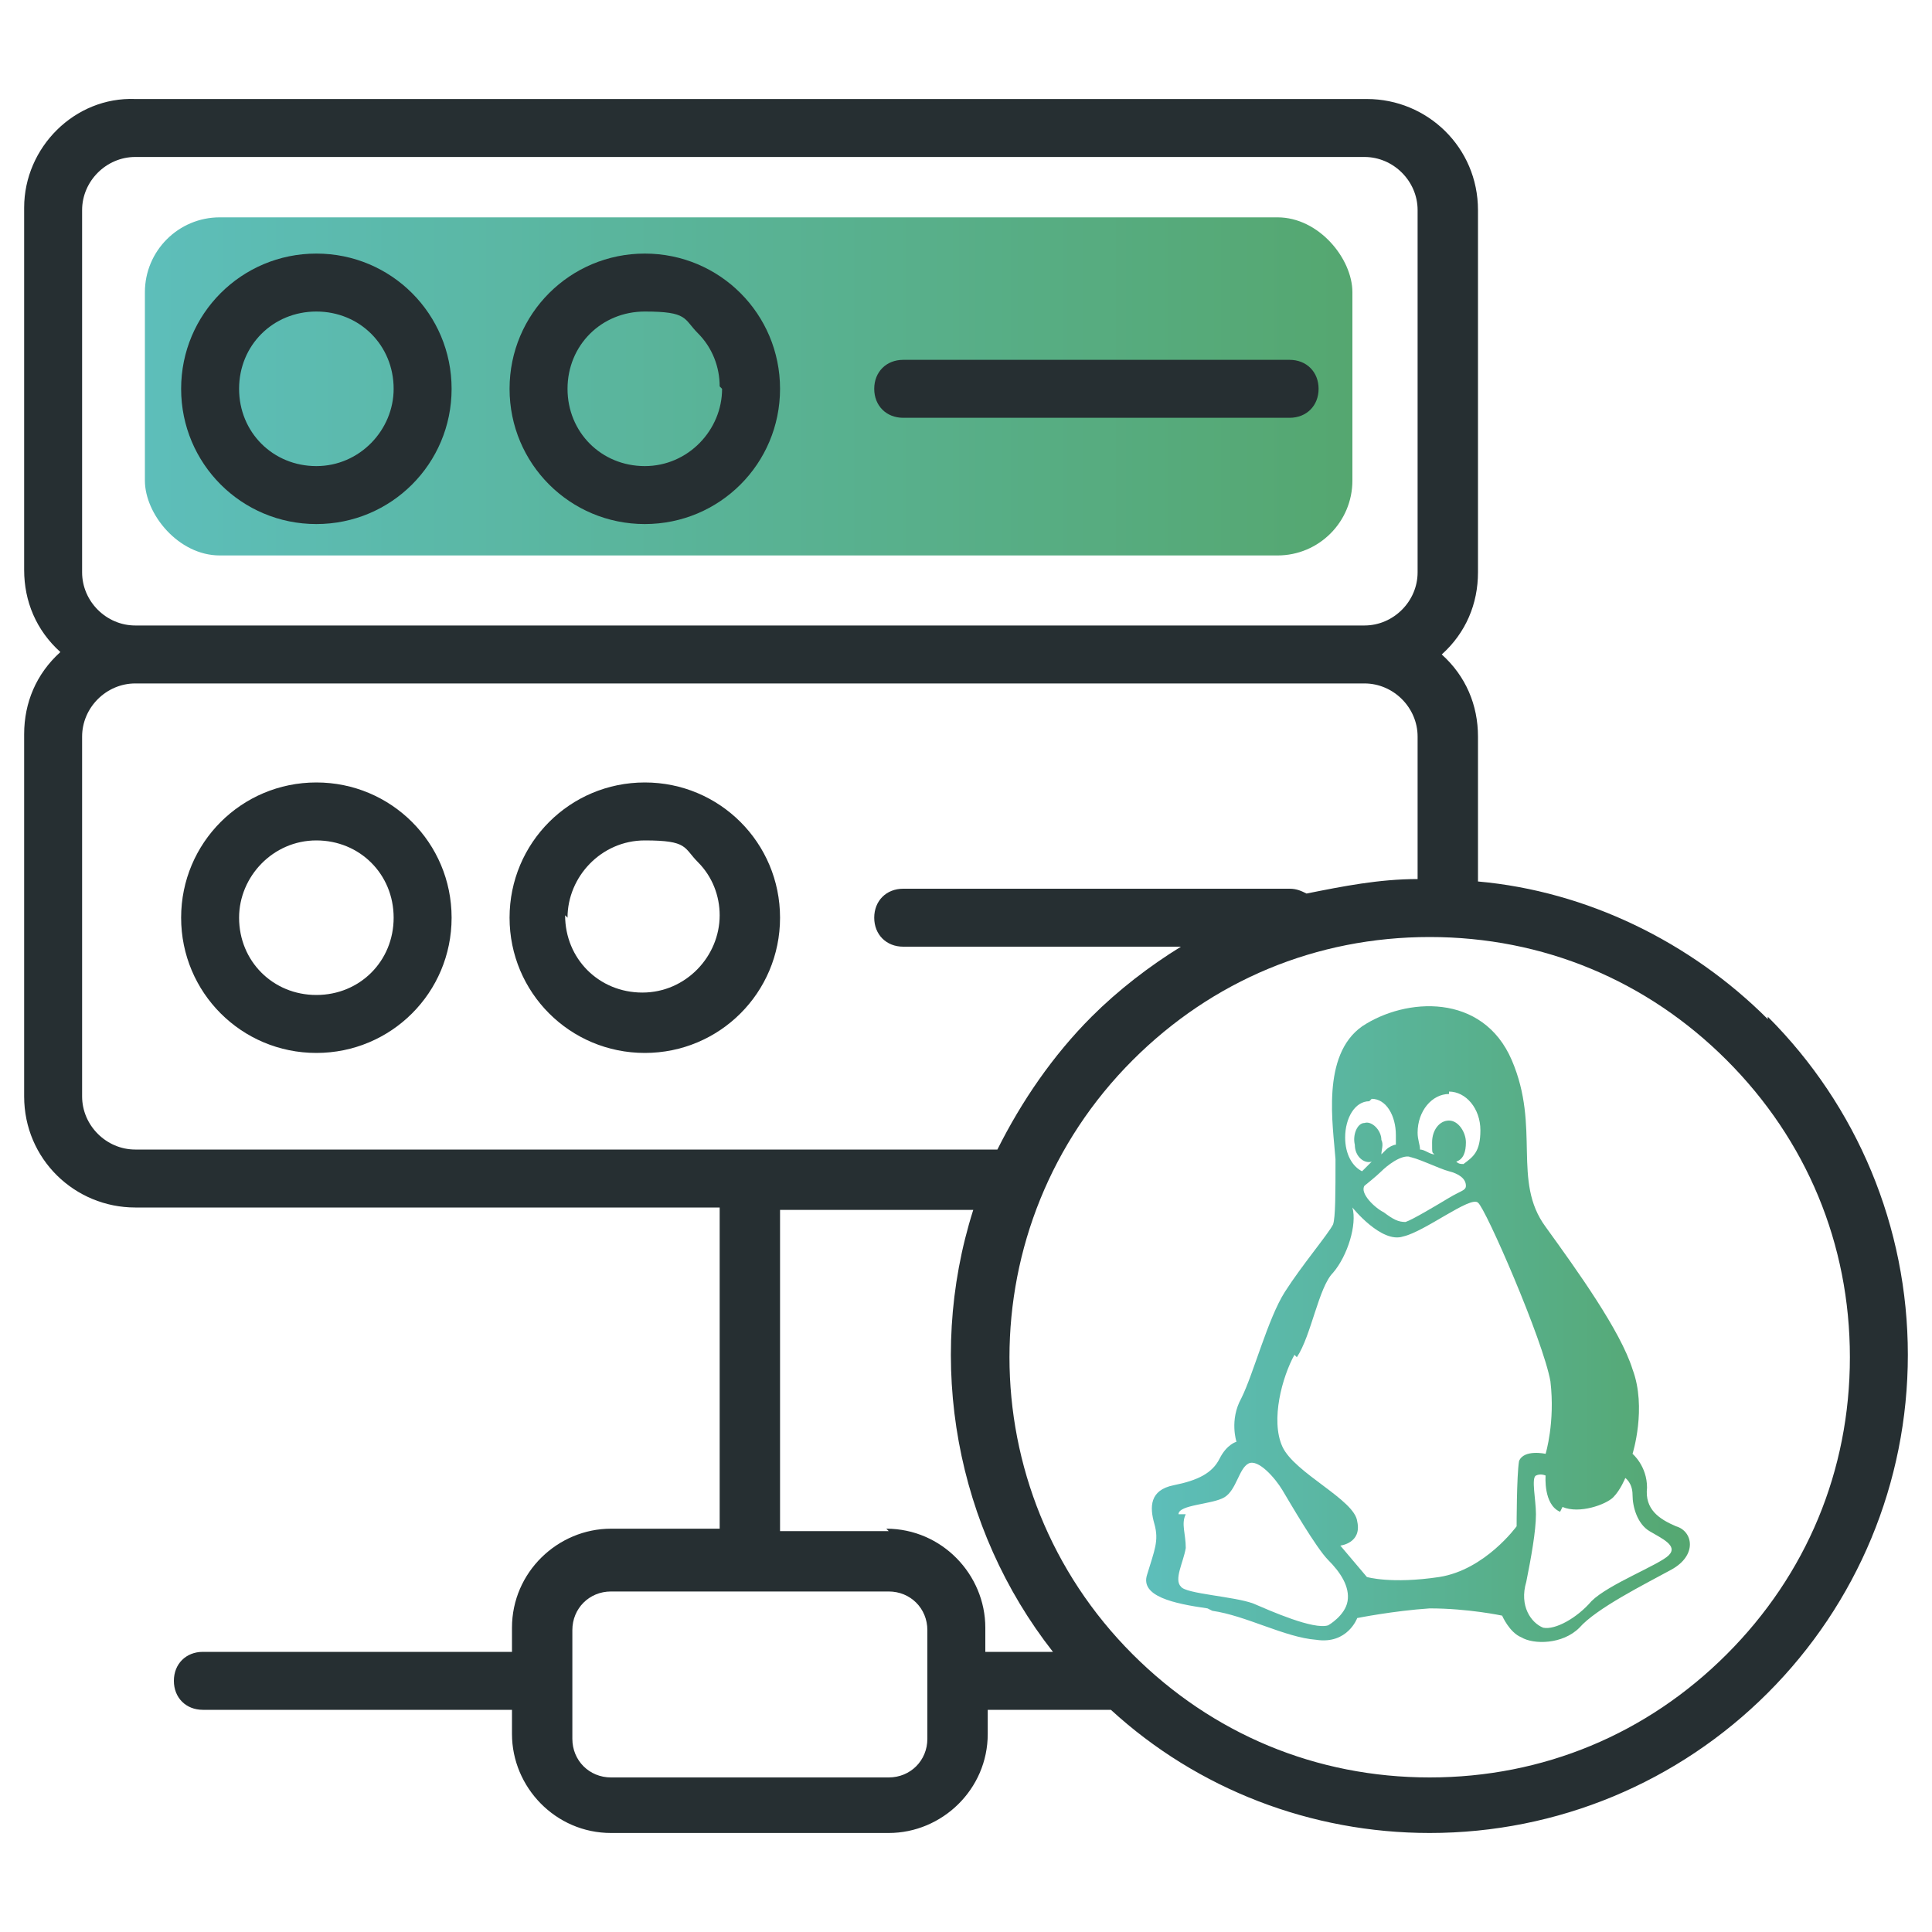 <?xml version="1.0" encoding="UTF-8"?>
<svg xmlns="http://www.w3.org/2000/svg" xmlns:xlink="http://www.w3.org/1999/xlink" id="Layer_1" viewBox="0 0 80 80">
  <defs>
    <style>.cls-1{fill:url(#linear-gradient);}.cls-2{fill:#262f32;}.cls-3{fill:url(#linear-gradient-2);}</style>
    <linearGradient id="linear-gradient" x1="6" y1="16" x2="56" y2="16" gradientUnits="userSpaceOnUse">
      <stop offset="0" stop-color="#5dbeba"></stop>
      <stop offset="1" stop-color="#55a770"></stop>
    </linearGradient>
    <linearGradient id="linear-gradient-2" x1="47.6" y1="54.9" x2="70.1" y2="54.9" xlink:href="#linear-gradient"></linearGradient>
  </defs>
  <rect class="cls-1" x="6" y="9" width="50" height="14" rx="3.1" ry="3.1"></rect>
  <g>
    <g>
      <path class="cls-2" d="m53.4,14.9h-16c-.7,0-1.2.5-1.2,1.2s.5,1.2,1.2,1.2h16c.7,0,1.2-.5,1.2-1.2s-.5-1.2-1.2-1.2Z"></path>
      <path class="cls-2" d="m13.1,10.5c-3.1,0-5.6,2.5-5.6,5.6s2.5,5.6,5.6,5.6,5.6-2.5,5.6-5.6-2.5-5.6-5.6-5.6Zm3.2,5.6c0,1.7-1.4,3.2-3.2,3.2s-3.2-1.4-3.2-3.2,1.4-3.2,3.2-3.2,3.2,1.4,3.2,3.2Z"></path>
      <path class="cls-2" d="m26.7,10.5c-3.1,0-5.6,2.5-5.6,5.6s2.5,5.6,5.6,5.6,5.6-2.5,5.6-5.6-2.5-5.6-5.6-5.6Zm3.2,5.6c0,1.7-1.4,3.2-3.2,3.2s-3.2-1.4-3.2-3.2,1.4-3.2,3.2-3.2,1.6.3,2.2.9c.6.6.9,1.4.9,2.2Z"></path>
      <path class="cls-2" d="m13.1,43.6c3.1,0,5.6-2.5,5.6-5.6s-2.5-5.6-5.6-5.6-5.6,2.5-5.6,5.6,2.5,5.6,5.6,5.6Zm-3.2-5.6c0-1.7,1.4-3.2,3.2-3.2s3.2,1.4,3.2,3.2-1.4,3.2-3.2,3.2-3.2-1.4-3.2-3.2Z"></path>
      <path class="cls-2" d="m26.7,43.6c3.1,0,5.6-2.5,5.6-5.6s-2.5-5.6-5.6-5.6-5.6,2.5-5.6,5.6,2.5,5.6,5.6,5.6Zm-3.2-5.6c0-1.7,1.4-3.2,3.2-3.2s1.6.3,2.2.9c.6.6.9,1.4.9,2.2,0,1.7-1.4,3.2-3.2,3.2s-3.2-1.4-3.2-3.2Z"></path>
      <path class="cls-2" d="m73.2,42.2c-3.2-3.2-7.5-5.3-12-5.7v-6c0-1.3-.5-2.5-1.5-3.4,1-.9,1.5-2.1,1.5-3.4v-15c0-2.6-2.1-4.6-4.6-4.6H5.6C3.1,4,1,6.1,1,8.6v15c0,1.3.5,2.5,1.5,3.4-1,.9-1.5,2.1-1.5,3.4v15c0,2.6,2.1,4.6,4.6,4.6h24.2v13.3h-4.5c-2.2,0-4.1,1.8-4.1,4.1v1h-12.8c-.7,0-1.2.5-1.2,1.2s.5,1.2,1.2,1.2h12.8v1c0,2.2,1.8,4.1,4.1,4.1h11.5c2.2,0,4.1-1.8,4.1-4.1v-1h5.1c3.6,3.3,8.3,5.1,13.2,5.1,5.3,0,10.3-2.1,14-5.8,3.7-3.7,5.8-8.7,5.8-14s-2.1-10.3-5.8-14Zm-14.5-18.5c0,1.2-1,2.2-2.2,2.2H5.6c-1.2,0-2.2-1-2.2-2.2v-15c0-1.2,1-2.2,2.2-2.2h50.9c1.2,0,2.2,1,2.2,2.2v15ZM3.4,30.5c0-1.2,1-2.2,2.2-2.2h50.9c1.2,0,2.2,1,2.2,2.2v5.9c-1.6,0-3.1.3-4.6.6-.2-.1-.4-.2-.7-.2h-16c-.7,0-1.2.5-1.2,1.2s.5,1.2,1.2,1.2h11.5c-1.3.8-2.6,1.8-3.7,2.9-1.6,1.6-2.9,3.5-3.9,5.5H5.6c-1.2,0-2.2-1-2.2-2.2v-15Zm43.5,13.4c3.3-3.3,7.6-5.1,12.3-5.1s9,1.8,12.3,5.1c3.3,3.3,5.1,7.6,5.1,12.3s-1.8,9-5.1,12.3c-3.3,3.3-7.6,5.1-12.3,5.1s-9-1.8-12.3-5.1c-6.8-6.8-6.8-17.8,0-24.6Zm-10.1,19.5h-4.5v-13.3h8c-2,6.3-.7,13.2,3.3,18.3h-2.8v-1c0-2.2-1.8-4.1-4.1-4.1Zm-13.1,6.3v-2.2c0-.9.7-1.6,1.6-1.6h11.5c.9,0,1.6.7,1.6,1.6v4.5c0,.9-.7,1.6-1.6,1.6h-11.5c-.9,0-1.6-.7-1.6-1.6v-2.2s0,0,0,0Z"></path>
    </g>
    <path class="cls-3" d="m50.2,66.7c1.4.2,3,1.1,4.3,1.2,1.3.2,1.7-.9,1.7-.9,0,0,1.5-.3,3-.4,1.6,0,3,.3,3,.3,0,0,.3.7.8.9.5.3,1.7.3,2.4-.4.7-.8,2.7-1.8,3.8-2.4,1.1-.6.9-1.6.2-1.8-.7-.3-1.3-.7-1.2-1.6,0-.9-.6-1.4-.6-1.4,0,0,.6-1.9,0-3.5-.5-1.6-2.3-4.1-3.6-5.9-1.4-1.9-.2-4.1-1.4-6.9-1.2-2.8-4.4-2.6-6.2-1.4-1.7,1.2-1.2,4.1-1.1,5.5,0,1.4,0,2.4-.1,2.7-.2.4-1.3,1.7-2,2.8-.7,1.1-1.3,3.4-1.8,4.4-.5.9-.2,1.8-.2,1.8,0,0-.4.1-.7.7-.3.6-.9.9-1.9,1.1-1,.2-1,.9-.8,1.6.2.7,0,1.1-.3,2.1-.3.9,1.1,1.2,2.5,1.4Zm14.5-4.3c.7.3,1.8-.1,2.1-.4.3-.3.5-.8.5-.8,0,0,.3.2.3.7,0,.5.2,1.2.7,1.5.5.3,1.2.6.8,1-.4.4-2.5,1.2-3.2,1.9-.6.7-1.5,1.2-2,1.1-.5-.2-1-.9-.7-1.9.2-1,.4-2.1.4-2.8,0-.6-.2-1.5,0-1.6.2-.1.4,0,.4,0,0,0-.1,1.2.6,1.5Zm-4.7-17.2c.7,0,1.3.7,1.3,1.6s-.3,1.1-.7,1.4c-.1,0-.2,0-.3-.1.3-.1.4-.4.4-.8s-.3-.9-.7-.9-.7.4-.7.9,0,.4.1.5c-.2,0-.4-.2-.6-.2,0-.2-.1-.4-.1-.7,0-.9.6-1.6,1.3-1.6Zm-1.7,2.7c.3,0,1.3.5,1.7.6.4.1.7.3.7.6,0,.2-.2.2-.7.5-.5.3-1.5.9-1.8,1-.3,0-.5-.1-.9-.4-.4-.2-1-.8-.8-1.1,0,0,.5-.4.7-.6.2-.2.8-.7,1.2-.6Zm-1.5-2.4c.6,0,1,.7,1,1.5s0,.3,0,.4c-.1,0-.3.1-.4.2,0,0-.1.1-.2.2,0-.2.1-.4,0-.6,0-.4-.4-.8-.7-.7-.3,0-.5.5-.4.9,0,.5.4.8.7.7,0,0,0,0,0,0-.1.1-.3.3-.4.4-.4-.2-.7-.7-.7-1.4,0-.8.4-1.5,1-1.5Zm-3.1,10.7c.6-.9.9-2.9,1.5-3.5.6-.7,1-2,.8-2.7,0,0,1.2,1.5,2.1,1.2.9-.2,2.8-1.7,3.1-1.4.3.2,2.7,5.7,3,7.4.2,1.7-.2,3-.2,3,0,0-.9-.2-1.1.3-.1.6-.1,2.7-.1,2.7,0,0-1.3,1.8-3.2,2.1-2,.3-3,0-3,0l-1.1-1.3s.9-.1.7-1c-.1-.9-2.6-2-3.1-3.1-.5-1.1,0-2.9.5-3.8Zm-4.9,6.5c0-.4,1.4-.4,1.9-.7.5-.3.6-1.2,1-1.4.4-.2,1.1.6,1.4,1.1.3.5,1.4,2.4,1.9,2.9.5.5.9,1.1.8,1.7-.1.6-.8,1-.8,1-.6.2-2.4-.6-3.1-.9-.8-.3-2.8-.4-3-.7-.3-.3.1-1,.2-1.6,0-.6-.2-1,0-1.4Z"></path>
  </g>
</svg>
